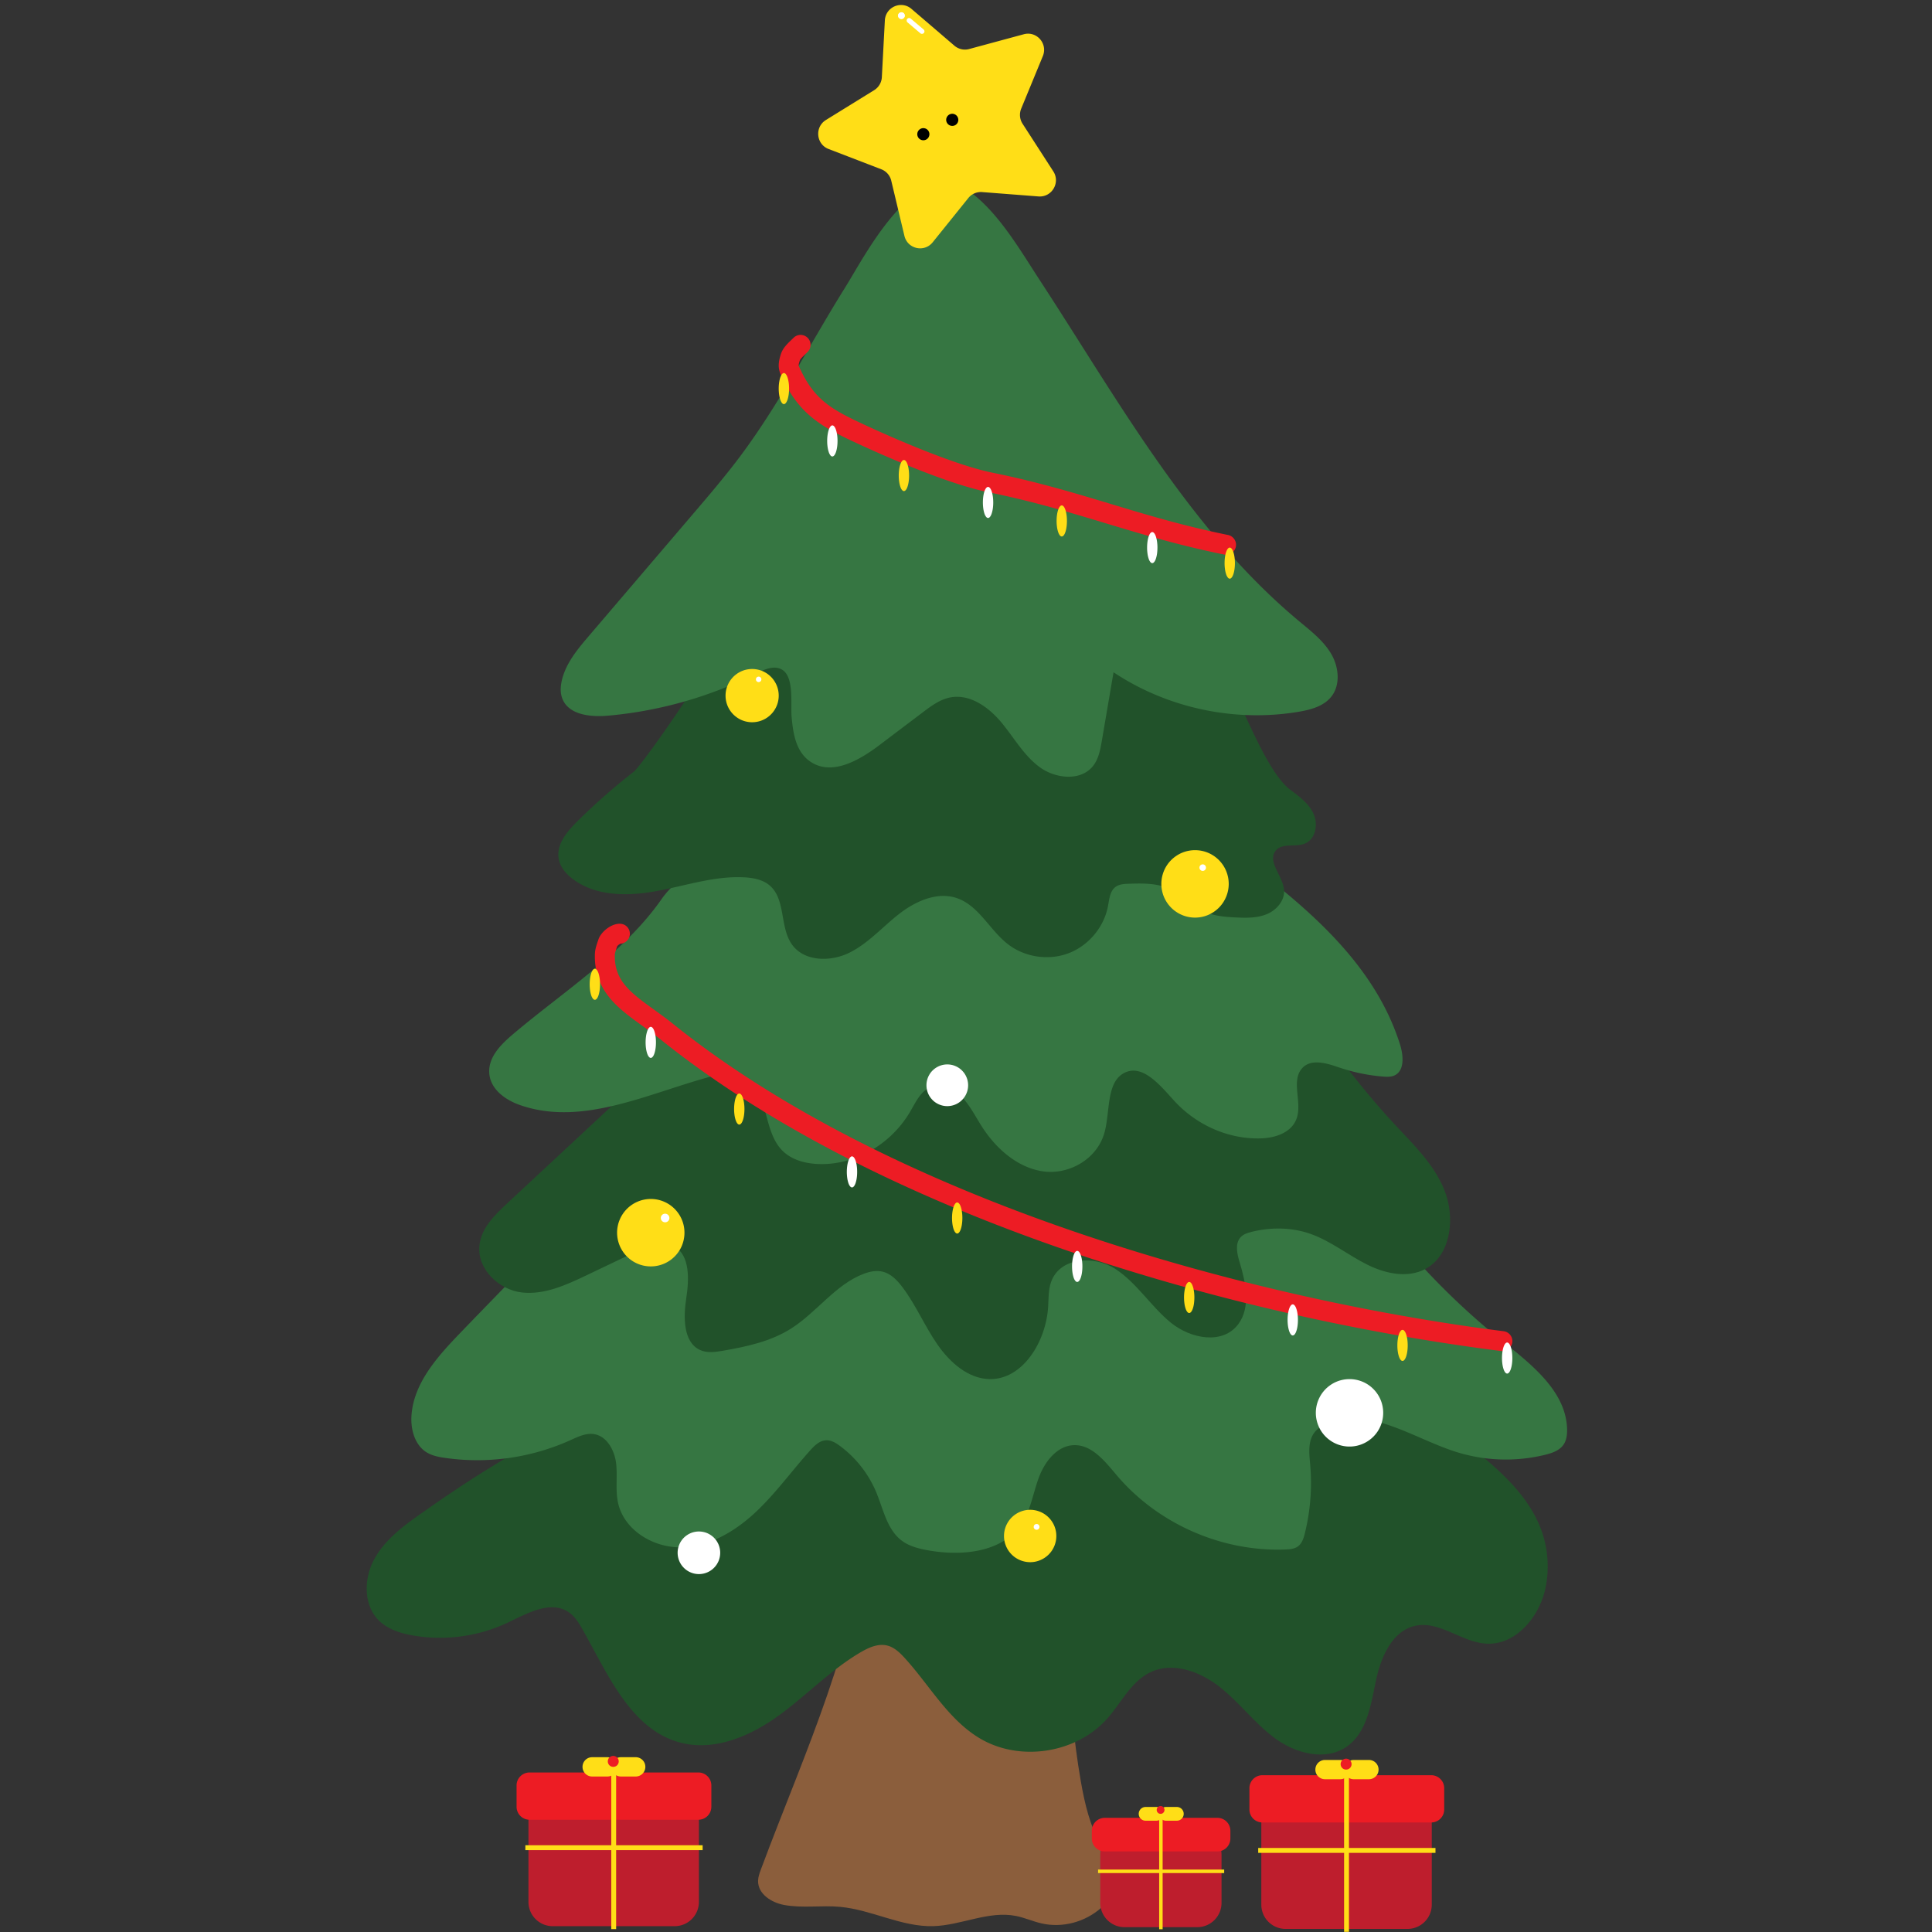 <svg xmlns="http://www.w3.org/2000/svg" viewBox="0 0 384 384"><rect x="0" y="0" width="384" height="384" fill="#333333" stroke="none"/><defs><clipPath id="a"><path d="M72.234 257H308v92H72.234Zm0 0"/></clipPath><clipPath id="b"><path d="M81 212h230.484v97H81Zm0 0"/></clipPath></defs><path fill="#8b5e3c" d="M158.371 353.152c4.184-10.73 8.25-21.566 10.988-32.84 1.164-4.792 1.145-10.718 2.871-15.25 1.508-3.972 7.442-3.05 10.778-4.246 2.246-.804 4.37-1.968 6.633-2.718 3.847-1.278 7.945-1.317 11.976-1.328 1.43-.004 2.934.015 4.172.777 1.883 1.164 2.578 3.66 3.043 5.93 3.398 16.605 3.07 33.855 5.988 50.566.782 4.457 1.825 8.965 4.086 12.805 1.258 2.14 2.946 4.254 2.922 6.785-.016 2.195-1.363 4.148-2.941 5.547-3.254 2.882-7.77 4.062-11.899 3.105-1.703-.394-3.332-1.129-5.047-1.473-5.449-1.085-10.882 1.868-16.425 2.024-6.305.184-12.239-3.25-18.524-3.832-3.715-.348-7.496.308-11.168-.383-2.453-.46-5.219-2.156-5.148-4.82.023-.77.289-1.504.554-2.223 2.297-6.18 4.747-12.289 7.141-18.426m0 0"/><g clip-path="url(#a)"><path fill="#21522a" d="M83.438 301.004c-3.532 2.488-7.098 5.215-9.122 9.035-2.027 3.816-2.082 9.02.996 12.055 1.762 1.734 4.247 2.52 6.684 2.953 6.367 1.133 13.082.234 18.926-2.54 3.894-1.85 8.555-4.503 12.117-2.066 1.219.832 2.023 2.141 2.75 3.43 5.055 8.938 9.64 20.012 19.586 22.524 6.691 1.69 13.71-1.313 19.313-5.348 5.597-4.035 10.41-9.156 16.367-12.645 1.613-.945 3.484-1.789 5.3-1.336 1.391.348 2.489 1.403 3.458 2.465 4.914 5.38 8.59 12.145 14.824 15.914 8 4.836 19.351 3.078 25.515-3.949 2.758-3.148 4.703-7.289 8.473-9.105 4.512-2.18 10.004-.133 13.918 2.996 3.918 3.125 6.957 7.273 11.016 10.21 4.062 2.934 9.855 4.438 14.007 1.633 4.036-2.722 4.883-8.175 5.86-12.949.972-4.773 3.238-10.234 8.015-11.168 4.786-.933 9.125 3.309 13.993 3.575 5.851.32 10.546-5.32 11.746-11.063a21.15 21.15 0 0 0-.664-11.035c-2.403-7.082-8.336-12.313-14.18-16.977-11.32-9.039-23.36-17.363-36.668-23.082-13.309-5.715-28.012-8.738-42.375-6.898-23.164 2.957-43.336 18.047-66.41 21.629-10.508 1.629-22.469-.735-32.422 3.468-10.883 4.602-21.398 11.489-31.023 18.274m0 0"/></g><g clip-path="url(#b)"><path fill="#367642" d="M91.559 264.844c-4.551 4.722-9.371 10.031-9.778 16.578-.172 2.75.684 5.812 3.028 7.25 1.086.664 2.367.914 3.62 1.094a45.13 45.13 0 0 0 24.962-3.528c1.472-.664 3.023-1.43 4.62-1.203 2.602.371 4.137 3.211 4.446 5.82.305 2.614-.176 5.297.39 7.868 1.188 5.406 6.997 8.914 12.524 8.816 5.531-.101 10.64-3.105 14.695-6.871 4.051-3.766 7.29-8.313 10.993-12.422.847-.941 1.855-1.922 3.12-1.98 1.016-.051 1.954.52 2.77 1.125a22.1 22.1 0 0 1 7.235 9.265c1.41 3.41 2.148 7.438 5.125 9.617 1.48 1.082 3.32 1.532 5.125 1.86 6.718 1.215 14.812.453 18.601-5.235 1.848-2.77 2.305-6.21 3.48-9.324 1.176-3.117 3.622-6.242 6.946-6.336 3.61-.101 6.195 3.27 8.535 6.024 8.184 9.644 20.926 15.226 33.555 14.707.847-.035 1.75-.117 2.433-.621.797-.586 1.121-1.614 1.36-2.578a41.6 41.6 0 0 0 1.066-13.653c-.187-2.152-.488-4.531.766-6.293.699-.976 1.785-1.601 2.906-2.031 8.211-3.16 16.723 2.988 25.094 5.707a32.9 32.9 0 0 0 17.96.645c1.376-.34 2.837-.844 3.637-2.02.579-.852.715-1.926.7-2.957-.114-7.535-6.985-12.906-12.868-17.61a143.4 143.4 0 0 1-26.097-27.245c-5.2-7.106-9.91-14.864-17.086-19.954-8.953-6.343-20.535-7.644-31.496-7.238-18.465.688-36.559 5.606-55.008 6.594-7.871.418-15.8.129-23.59 1.316-12.047 1.84-17.844 7.356-25.683 15.684-9.243 9.82-18.727 19.422-28.086 29.129m0 0"/></g><path fill="#21522a" d="M100.605 239.363c-2.39 2.227-4.945 4.774-5.308 8.14-.52 4.798 3.937 8.868 8.418 9.384 4.48.515 8.844-1.496 12.96-3.461q4.975-2.38 9.954-4.754c2.36-1.129 5.144-2.25 7.418-.934 3.129 1.809 2.922 6.602 2.344 10.36s-.578 8.62 2.664 10.183c1.437.696 3.101.453 4.656.184 4.7-.817 9.48-1.828 13.57-4.434 5.059-3.222 8.817-8.746 14.367-10.844 1.239-.472 2.59-.753 3.868-.417 1.605.417 2.863 1.746 3.898 3.125 2.645 3.527 4.402 7.718 6.918 11.347 2.52 3.625 6.172 6.809 10.395 6.867 6.554.09 11.21-7.453 11.605-14.464.09-1.61.035-3.266.555-4.782 1.715-4.996 8.535-5.414 12.785-2.66 4.254 2.75 7.078 7.457 11.031 10.68s10.336 4.449 13.43.285c2.48-3.336 1.5-8.195.262-12.25-.504-1.648-.965-3.66.125-4.941.566-.665 1.425-.938 2.246-1.141 3.851-.945 7.949-.918 11.699.402 4.039 1.422 7.508 4.246 11.363 6.157 3.86 1.91 8.625 2.816 12.215.378 4.437-3.007 5.129-9.972 3.078-15.148-2.055-5.18-6.113-9.066-9.824-13.047-9.45-10.129-17.274-21.828-25.66-32.976-1.067-1.422-2.176-2.864-3.649-3.774-1.328-.82-2.867-1.156-4.379-1.453-20.718-4.11-42.148-3.957-62.84.262-10.39 2.117-20.671 5.218-30.496 9.43-7.972 3.413-13.91 11.007-20.312 16.968zm0 0"/><path fill="#367642" d="M101.898 205.61c-2.328 1.98-4.89 4.511-4.652 7.714.242 3.238 3.27 5.328 6.117 6.32 12.73 4.434 26.094-2.675 39.114-5.988 1.406-.355 2.878-.668 4.277-.281 2.715.754 4.262 3.844 5.11 6.746.843 2.902 1.402 6.082 3.35 8.27 1.829 2.047 4.567 2.816 7.188 2.957 7.274.382 14.602-3.743 18.512-10.414 1.016-1.73 1.914-3.72 3.602-4.637 2.101-1.14 4.734-.145 6.476 1.566 1.742 1.715 2.863 4.032 4.211 6.125 2.899 4.5 7.238 8.192 12.254 8.848 5.02.652 10.566-2.414 12.05-7.664 1.192-4.23.305-10.106 4.009-11.95 3.597-1.785 7.043 2.462 9.824 5.52 4.512 4.961 10.976 7.754 17.39 7.516 2.813-.106 6.051-1.164 7.016-4.04 1.055-3.144-1.098-7.234.938-9.75 1.734-2.144 4.902-1.183 7.406-.327a36 36 0 0 0 8.867 1.84c.824.062 1.695.085 2.422-.34 1.805-1.055 1.55-3.934.887-6.043-5.008-15.887-18.09-26.891-30.746-36.532-9.215-7.02-18.606-13.859-28.782-19.086-3.394-1.742-6.925-3.324-10.656-3.796-4.512-.579-9.059.488-13.441 1.78-10.063 2.97-19.778 7.15-29.47 11.317-6.35 2.735-12.698 5.465-19.05 8.2-5.504 2.367-10.98 4.007-14.644 9.25-7.473 10.71-19.82 18.582-29.579 26.878m0 0"/><path fill="#21522a" d="M114.695 163.3c-2.03 2.012-4.144 4.56-3.652 7.376.3 1.71 1.543 3.12 2.945 4.144 4.696 3.43 11.086 3.32 16.801 2.235 5.711-1.082 11.371-2.996 17.176-2.676 1.785.098 3.652.453 5.012 1.613 3.242 2.766 1.96 8.297 4.449 11.758 2.433 3.39 7.644 3.465 11.387 1.613 3.738-1.851 6.562-5.101 9.847-7.675 3.29-2.57 7.625-4.532 11.567-3.165 4.328 1.5 6.472 6.32 10.09 9.13 3.359 2.609 8.101 3.32 12.074 1.808s7.05-5.191 7.832-9.375c.257-1.379.382-2.98 1.511-3.813.739-.543 1.72-.593 2.633-.62 2.649-.083 5.399-.15 7.828.906 2.621 1.136 4.582 3.46 7.192 4.636 1.976.89 4.195 1.063 6.36 1.16 2.081.098 4.241.122 6.151-.707 1.915-.828 3.512-2.742 3.313-4.82-.266-2.789-3.445-5.7-1.602-7.808 1.34-1.532 3.93-.575 5.801-1.375 2.059-.883 2.602-3.75 1.707-5.805-.898-2.059-2.781-3.48-4.59-4.809-7.062-5.195-14.105-31.27-21.168-36.46-5.765-4.239-11.597-8.516-18.191-11.286a45.5 45.5 0 0 0-19.98-3.465c-5.813.313-11.504 1.739-17.153 3.16-15.539 3.91-20.293 5.692-34.57 13.176 1.406 2.39-17.528 29.692-19.535 31.258a125 125 0 0 0-11.235 9.887m0 0"/><path fill="#367642" d="M176.54 43.965c-3.72 4.652-6.74 10.265-8.583 13.215-6.973 11.152-12.945 22.945-20.836 33.504-2.953 3.945-6.156 7.699-9.355 11.445-6.903 8.086-13.801 16.168-20.703 24.25-2.274 2.66-4.618 5.465-5.399 8.879-.273 1.195-.336 2.484.117 3.629 1.274 3.222 5.602 3.664 9.047 3.36a81.8 81.8 0 0 0 29.5-8.392c1.563-.789 3.422-1.636 4.98-.832 2.633 1.364 1.794 6.957 2.036 9.524.312 3.367.87 7.16 4.074 9.058 4.242 2.512 9.492-.574 13.426-3.546a7076 7076 0 0 1 8.597-6.5c1.649-1.25 3.38-2.536 5.407-2.934 3.859-.762 7.59 1.871 10.12 4.887 2.528 3.015 4.481 6.605 7.645 8.941 3.168 2.34 8.227 2.867 10.653-.23 1.101-1.403 1.433-3.239 1.734-4.993.773-4.535 1.55-9.074 2.324-13.609 10.711 7.133 24.176 9.996 36.86 7.836 2.363-.402 4.878-1.078 6.386-2.945 1.903-2.348 1.547-5.914.028-8.524-1.524-2.613-3.98-4.515-6.305-6.449-21.902-18.223-35.969-43.887-51.563-67.746-3.832-5.863-8.093-13.293-13.785-17.566-5.933-4.454-11.722-.122-16.406 5.738m0 0"/><path fill="#ffde17" d="m192.621 9.746 10.86-2.937c2.57-.696 4.812 1.87 3.792 4.343l-4.304 10.45c-.403.984-.301 2.101.273 2.992l6.113 9.468c1.446 2.243-.292 5.184-2.945 4.981l-11.207-.867a3.21 3.21 0 0 0-2.746 1.191l-7.078 8.79c-1.676 2.081-4.996 1.331-5.617-1.27l-2.621-10.985a3.22 3.22 0 0 0-1.97-2.254l-10.487-4.035c-2.485-.957-2.793-4.363-.524-5.765l9.582-5.922a3.24 3.24 0 0 0 1.531-2.582l.598-11.285c.14-2.672 3.27-4.028 5.29-2.293l8.546 7.324c.805.683 1.895.93 2.914.656m0 0"/><path d="M184.727 26.672q-.002.239-.09.46a1.205 1.205 0 1 1 .09-.46M190.473 23.82q0 .24-.094.461a1.1 1.1 0 0 1-.258.39 1.168 1.168 0 0 1-.852.352 1.205 1.205 0 0 1-1.113-.742 1.17 1.17 0 0 1 0-.922q.094-.224.262-.39.169-.172.39-.262.219-.094.462-.094.239 0 .46.094a1.19 1.19 0 0 1 .649.652q.094.22.094.461m0 0"/><path fill="#ffde17" d="M154.777 138.258q-.001.52-.101 1.035a5 5 0 0 1-.301.992q-.2.48-.488.914-.287.433-.657.801a5.4 5.4 0 0 1-.8.66q-.434.289-.914.488a5 5 0 0 1-.993.301q-.51.101-1.03.102-.522 0-1.032-.102a5.2 5.2 0 0 1-1.902-.789 5.4 5.4 0 0 1-.805-.66 5.6 5.6 0 0 1-.656-.8 5.4 5.4 0 0 1-.489-.915 5.5 5.5 0 0 1-.3-.992 5.367 5.367 0 0 1 0-2.066q.103-.51.3-.993.2-.48.489-.914a5.6 5.6 0 0 1 .656-.8q.37-.369.805-.66a5.2 5.2 0 0 1 1.902-.79q.51-.1 1.031-.101.522.001 1.031.101.51.101.993.301.48.2.914.488.432.292.8.66.37.369.657.801.287.434.488.914.2.481.3.993.101.51.102 1.03m0 0"/><path fill="#fff" d="M274.922 280.813c0 .437-.043.875-.129 1.304a6.67 6.67 0 0 1-2.844 4.266 6.733 6.733 0 0 1-2.414 1.004 6.7 6.7 0 0 1-3.87-.383 6.6 6.6 0 0 1-1.157-.621 6.65 6.65 0 0 1-2.465-3.008 6.68 6.68 0 0 1 0-5.129 7 7 0 0 1 .617-1.16 7 7 0 0 1 .832-1.016 7 7 0 0 1 1.016-.832 6.6 6.6 0 0 1 2.414-1 6.7 6.7 0 0 1 2.613 0q.645.128 1.254.38a6.6 6.6 0 0 1 2.172 1.452q.469.47.832 1.016a6.6 6.6 0 0 1 1 2.418q.129.646.129 1.308M143.145 308.629a4.35 4.35 0 0 1-.32 1.621q-.165.386-.391.73-.235.347-.528.641-.294.3-.64.527c-.23.157-.477.286-.73.391-.259.11-.524.188-.798.242a4.2 4.2 0 0 1-1.648 0 4 4 0 0 1-.793-.242 4 4 0 0 1-.73-.39 4 4 0 0 1-.641-.528q-.3-.294-.528-.64a4 4 0 0 1-.39-.731 4.4 4.4 0 0 1-.242-.797 4.2 4.2 0 0 1 0-1.652q.082-.405.242-.793.157-.386.39-.73a4.12 4.12 0 0 1 1.168-1.168c.23-.157.473-.286.73-.395a4.3 4.3 0 0 1 1.618-.32 4.35 4.35 0 0 1 1.621.32 4.4 4.4 0 0 1 1.371.918c.196.199.371.41.528.644q.226.345.39.73.158.389.238.794.083.41.083.828m0 0"/><path fill="#ffde17" d="M244.219 175.68a6.7 6.7 0 0 1-.512 2.562 7 7 0 0 1-.617 1.16 7 7 0 0 1-.832 1.016 6.5 6.5 0 0 1-1.016.832q-.549.369-1.156.621a6.68 6.68 0 0 1-5.125 0 6.5 6.5 0 0 1-1.156-.621 6.3 6.3 0 0 1-1.016-.832 6.5 6.5 0 0 1-.832-1.016 6.6 6.6 0 0 1-1-2.418 6.7 6.7 0 0 1 0-2.613 6.67 6.67 0 0 1 2.848-4.266q.546-.37 1.156-.62a6.72 6.72 0 0 1 5.125 0q.607.25 1.156.62t1.016.833q.462.47.832 1.015.365.55.617 1.16a6.7 6.7 0 0 1 .512 2.567M209.953 305.29q.001.513-.098 1.015-.104.503-.296.976a5.6 5.6 0 0 1-.48.903 5.4 5.4 0 0 1-.65.789 5.2 5.2 0 0 1-.788.644 5 5 0 0 1-.899.48c-.312.133-.64.231-.972.298a5.2 5.2 0 0 1-1.016.101 5.24 5.24 0 0 1-2.89-.879 5.2 5.2 0 0 1-1.915-2.336 5.3 5.3 0 0 1-.297-.976 5.2 5.2 0 0 1-.097-1.016q-.002-.511.097-1.016.102-.503.297-.976c.133-.317.293-.613.48-.899a5.24 5.24 0 0 1 2.337-1.918c.312-.128.64-.23.972-.296a5.2 5.2 0 0 1 1.016-.098q.511-.001 1.016.098a5.3 5.3 0 0 1 1.87.777 5.24 5.24 0 0 1 1.919 2.336q.192.473.296.976.1.505.098 1.016M136.043 245.008q0 .66-.129 1.308-.127.647-.379 1.258a6.5 6.5 0 0 1-.62 1.156q-.364.553-.833 1.016-.464.468-1.016.836-.546.365-1.156.617a6.695 6.695 0 0 1-7.297-1.453 6.74 6.74 0 0 1-1.832-3.43 6.7 6.7 0 0 1 1-5.03 6.7 6.7 0 0 1 1.848-1.852q.549-.365 1.156-.618a6.68 6.68 0 0 1 8.13 2.47 6.6 6.6 0 0 1 1 2.413c.085.434.128.867.128 1.309m0 0"/><path fill="#fff" d="M192.422 215.707a4 4 0 0 1-.082.809c-.05.265-.13.527-.235.777a4.2 4.2 0 0 1-.382.719 4.4 4.4 0 0 1-.516.625 4 4 0 0 1-.625.515 4 4 0 0 1-.719.383 4.1 4.1 0 0 1-1.582.317q-.41-.001-.808-.079a4.2 4.2 0 0 1-1.493-.62 3.8 3.8 0 0 1-.628-.516 4.4 4.4 0 0 1-.516-.625 4.5 4.5 0 0 1-.383-.719 4.5 4.5 0 0 1-.234-.777 4.3 4.3 0 0 1-.078-.809q0-.41.078-.809c.054-.265.133-.527.234-.777q.16-.377.383-.719a4.18 4.18 0 0 1 2.637-1.761q.398-.077.808-.078.406 0 .805.078.404.08.777.238.38.153.719.383.337.222.625.515.287.287.516.625c.152.227.277.47.382.72q.159.376.235.776a4 4 0 0 1 .082.809m0 0"/><path fill="#ed1c24" d="M298.61 268.543q-.126-.002-.25-.016c-14.192-1.797-28.72-4.394-43.188-7.722-15.438-3.547-30.477-7.856-44.692-12.805-15.351-5.348-29.667-11.414-42.542-18.035-13.965-7.184-26.329-15.07-36.743-23.442-1.156-.93-2.351-1.789-3.504-2.62-2.43-1.755-4.726-3.41-6.472-5.524-2.059-2.488-3.035-5.277-2.985-8.531.016-1.09.239-1.743.723-3.164.496-1.457 2.527-3.153 4.309-3.079a1.982 1.982 0 0 1 .035 3.961c-.192.09-.5.332-.625.493-.43 1.27-.473 1.433-.477 1.851-.078 5.078 3.23 7.469 7.813 10.774 1.191.863 2.43 1.754 3.664 2.746 43.828 35.222 114.066 54.687 165.18 61.16a1.984 1.984 0 0 1-.247 3.953M123.097 187.57h.004zM243.691 110.258q-.194.001-.394-.04c-8.98-1.823-16.418-4.066-23.613-6.238-7.106-2.144-14.454-4.363-23.254-6.152-8.258-1.676-21.008-7.36-26.106-9.726-3.312-1.536-6.254-2.97-8.738-4.957-2.606-2.09-4.5-4.61-6.152-8.16-.036-.07-.063-.133-.094-.196-.524-1.078-.89-2.16-.117-4.453.39-1.164 1.207-1.945 2.148-2.852l.371-.359a1.982 1.982 0 1 1 2.762 2.844c-.133.133-.266.258-.387.375-.566.547-1.058 1.02-1.14 1.261-.243.715-.243.993-.235 1.06.004.058.055.163.164.397q.058.117.121.247c2.93 6.312 6.461 8.18 12.961 11.195 3.88 1.8 17.16 7.797 25.23 9.437 8.981 1.825 16.419 4.067 23.61 6.239 7.106 2.148 14.457 4.363 23.254 6.152a1.99 1.99 0 0 1 1.55 2.34 1.986 1.986 0 0 1-1.94 1.586m0 0"/><path fill="#fff" d="M239.695 172.445a.637.637 0 0 1-.644.649.62.62 0 0 1-.457-.188.63.63 0 0 1-.192-.46q0-.264.192-.458a.62.62 0 0 1 .457-.187q.264 0 .457.187a.64.64 0 0 1 .187.457M133.047 242.086a.82.82 0 0 1-.25.605.82.82 0 0 1-.602.25.83.83 0 0 1-.601-.25.84.84 0 0 1-.25-.605c0-.234.086-.434.25-.602a.83.83 0 0 1 .601-.25.82.82 0 0 1 .602.25q.251.252.25.602M206.605 303.48c0 .16-.058.293-.167.407a.56.56 0 0 1-.407.168.55.55 0 0 1-.406-.168.56.56 0 0 1-.168-.407.57.57 0 0 1 .574-.574.57.57 0 0 1 .574.574M179.824 3.11a.64.64 0 0 1-.195.468.64.64 0 0 1-.465.195.64.64 0 0 1-.469-.195.64.64 0 0 1-.195-.469.64.64 0 0 1 .195-.468.64.64 0 0 1 .47-.192q.27 0 .464.192a.64.64 0 0 1 .195.468m0 0"/><path fill="#fff" d="M179.824 3.11a.64.64 0 0 1-.195.468.64.64 0 0 1-.465.195.64.64 0 0 1-.469-.195.64.64 0 0 1-.195-.469.64.64 0 0 1 .195-.468.64.64 0 0 1 .47-.192q.27 0 .464.192a.64.64 0 0 1 .195.468M183.25 6.73a.5.5 0 0 1-.312-.109l-2.543-2.156a.497.497 0 0 1-.075-.7.49.49 0 0 1 .696-.07l2.547 2.157a.495.495 0 0 1-.313.878m0 0"/><path fill="#be1e2d" d="M134.09 382.844h-24.23a4.825 4.825 0 0 1-4.825-4.828v-17.368a4.83 4.83 0 0 1 4.824-4.828h24.23a4.83 4.83 0 0 1 4.825 4.828v17.368a4.825 4.825 0 0 1-4.824 4.828m0 0"/><path fill="#ed1c24" d="M138.813 361.688H105.25a2.58 2.58 0 0 1-2.578-2.583v-4.23a2.58 2.58 0 0 1 2.578-2.582h33.563a2.58 2.58 0 0 1 2.574 2.582v4.23a2.58 2.58 0 0 1-2.575 2.582m0 0"/><path fill="#ffde17" d="M121.492 351.059h.969v32.367h-.969Zm0 0"/><path fill="#ffde17" d="M139.656 366.758v.969h-35.238v-.97ZM126.426 349.258h-3.02c-.523 0-1 .21-1.344.555a1.9 1.9 0 0 0-1.343-.555h-3.024c-1.058 0-1.914.86-1.914 1.918 0 1.062.86 1.918 1.914 1.918h3.024c.523 0 .996-.211 1.344-.551.343.34.82.55 1.343.55h3.02a1.919 1.919 0 0 0 0-3.835m0 0"/><path fill="#ed1c24" d="M122.977 350.09q0 .215-.082.414a1.04 1.04 0 0 1-.59.59q-.199.082-.414.082-.216 0-.418-.082a1.07 1.07 0 0 1-.586-.59 1.107 1.107 0 0 1 0-.832 1.07 1.07 0 0 1 .586-.586 1.1 1.1 0 0 1 .832 0q.198.083.355.234.153.154.235.352c.054.137.082.273.082.418m0 0"/><path fill="#be1e2d" d="M279.75 383.387h-24.234a4.82 4.82 0 0 1-4.82-4.828v-17.364a4.825 4.825 0 0 1 4.82-4.832h24.234a4.83 4.83 0 0 1 4.824 4.832v17.364a4.825 4.825 0 0 1-4.824 4.828m0 0"/><path fill="#ed1c24" d="M284.469 362.23h-33.563a2.577 2.577 0 0 1-2.574-2.578v-4.234a2.58 2.58 0 0 1 2.574-2.582h33.563a2.58 2.58 0 0 1 2.578 2.582v4.234a2.58 2.58 0 0 1-2.578 2.578m0 0"/><path fill="#ffde17" d="M267.148 351.605h.97v32.364h-.97Zm0 0"/><path fill="#ffde17" d="M285.313 367.3v.97h-35.235v-.97ZM272.086 349.805h-3.02c-.523 0-1 .207-1.343.55-.348-.34-.82-.55-1.344-.55h-3.024a1.915 1.915 0 0 0 0 3.832h3.024c.523 0 .996-.207 1.344-.551.343.34.82.55 1.343.55h3.02a1.915 1.915 0 1 0 0-3.831m0 0"/><path fill="#ed1c24" d="M268.637 350.633q0 .217-.086.418a1.07 1.07 0 0 1-.586.586 1.087 1.087 0 1 1 .351-1.774q.153.152.235.356.087.199.086.414m0 0"/><path fill="#be1e2d" d="M237.965 383.04h-14.453a4.825 4.825 0 0 1-4.824-4.83v-9.565a4.83 4.83 0 0 1 4.824-4.829h14.453a4.83 4.83 0 0 1 4.824 4.829v9.566a4.825 4.825 0 0 1-4.824 4.828m0 0"/><path fill="#ed1c24" d="M241.969 367.988h-22.387a2.577 2.577 0 0 1-2.574-2.578v-1.523a2.575 2.575 0 0 1 2.574-2.578h22.387a2.576 2.576 0 0 1 2.578 2.578v1.523a2.58 2.58 0 0 1-2.578 2.578m0 0"/><path fill="#ffde17" d="M230.395 360.43h.687v23.023h-.687Zm0 0"/><path fill="#ffde17" d="M243.316 371.594v.691H218.25v-.691ZM233.906 359.148h-2.152c-.371 0-.707.149-.953.391a1.36 1.36 0 0 0-.957-.39h-2.149a1.365 1.365 0 0 0 0 2.73h2.149c.375 0 .71-.152.957-.395.246.243.582.395.953.395h2.152a1.365 1.365 0 0 0 0-2.73m0 0"/><path fill="#ed1c24" d="M231.45 359.738a.73.73 0 0 1-.227.547.73.73 0 0 1-.547.227.73.73 0 0 1-.543-.227.73.73 0 0 1-.227-.547q-.001-.316.227-.547a.73.73 0 0 1 .543-.226q.323-.001.547.226a.75.75 0 0 1 .226.547m0 0"/><path fill="#ffde17" d="M156.836 77.234q0 .611-.078 1.18-.083.567-.223 1-.146.434-.336.672c-.125.156-.258.234-.39.234q-.207 0-.395-.234a2.3 2.3 0 0 1-.336-.672 6 6 0 0 1-.223-1 8.9 8.9 0 0 1 0-2.363q.083-.568.223-1 .148-.435.336-.668.189-.239.395-.238c.132 0 .265.078.39.238q.188.234.336.668.14.432.223 1 .077.568.078 1.183m0 0"/><path fill="#fff" d="M166.465 87.64q-.001.611-.078 1.18-.083.568-.223 1c-.098.29-.207.512-.336.672q-.187.234-.39.235-.207 0-.395-.235a2.2 2.2 0 0 1-.332-.672 5.4 5.4 0 0 1-.223-1 8 8 0 0 1-.078-1.18q-.002-.615.078-1.183.076-.567.223-1 .143-.434.332-.668.189-.239.394-.238.204-.001.391.238c.129.156.238.379.336.668q.14.433.223 1 .077.568.078 1.184m0 0"/><path fill="#ffde17" d="M180.688 94.516q.002.615-.079 1.183-.076.568-.222 1-.143.434-.332.668-.188.239-.395.238-.204.001-.39-.238c-.13-.156-.239-.379-.336-.668a6 6 0 0 1-.223-1 9 9 0 0 1 0-2.363q.082-.567.223-1 .144-.434.336-.672.186-.234.39-.234.207 0 .395.234.19.24.332.672.146.433.222 1c.055.379.078.773.078 1.18m0 0"/><path fill="#fff" d="M197.414 99.867q0 .615-.078 1.184a6 6 0 0 1-.227 1c-.093.289-.207.511-.332.668q-.188.234-.394.234c-.133 0-.266-.078-.39-.234a2.2 2.2 0 0 1-.337-.668 6 6 0 0 1-.222-1 9 9 0 0 1 0-2.364q.082-.565.222-1.003.148-.435.336-.668c.125-.157.258-.235.39-.235q.207 0 .395.235c.125.156.239.379.332.668.098.293.172.625.227 1.004q.077.565.078 1.18M230.05 108.84q-.001.615-.077 1.183a6 6 0 0 1-.223 1c-.098.29-.207.512-.336.668q-.187.235-.39.235-.207 0-.395-.235a2.1 2.1 0 0 1-.332-.668 5.4 5.4 0 0 1-.223-1 8 8 0 0 1-.078-1.183c0-.41.024-.8.078-1.18q.076-.567.223-1 .143-.438.332-.672t.394-.234q.204 0 .391.234c.129.157.238.38.336.672q.14.433.223 1c.05.38.078.77.078 1.18m0 0"/><path fill="#ffde17" d="M212.063 103.543q-.001.61-.079 1.18-.076.567-.222 1-.146.438-.332.672c-.13.156-.258.234-.395.234q-.207 0-.394-.234t-.332-.672a5.4 5.4 0 0 1-.223-1 8 8 0 0 1-.078-1.18c0-.41.023-.805.078-1.184q.076-.564.223-1 .145-.433.332-.668.188-.234.394-.234c.137 0 .266.078.395.234q.186.236.332.668.146.436.222 1 .077.57.078 1.184M245.45 111.926q-.001.615-.079 1.183-.082.568-.223 1-.144.434-.335.668-.186.237-.391.239-.207-.002-.395-.239a2.1 2.1 0 0 1-.332-.668 5.4 5.4 0 0 1-.222-1 8 8 0 0 1-.078-1.183c0-.406.023-.801.078-1.18q.076-.567.222-1c.094-.289.207-.516.332-.672q.189-.234.395-.234.205 0 .39.234c.13.156.239.383.336.672q.14.433.223 1 .076.57.078 1.18M119.262 195.633c0 .41-.028.8-.078 1.18q-.083.565-.223 1.003-.148.434-.336.668c-.125.157-.258.235-.39.235q-.207 0-.395-.235a2.2 2.2 0 0 1-.336-.668 6 6 0 0 1-.223-1.004 8.8 8.8 0 0 1 0-2.363 6 6 0 0 1 .223-1q.147-.434.336-.668t.394-.234q.201 0 .391.234.188.235.336.668.14.436.223 1 .077.57.078 1.184m0 0"/><path fill="#fff" d="M130.375 207.18c0 .41-.023.804-.078 1.18a5.4 5.4 0 0 1-.223 1.003q-.143.434-.332.668t-.394.235q-.204 0-.391-.235c-.129-.156-.238-.379-.336-.668a6 6 0 0 1-.223-1.004 9 9 0 0 1-.078-1.18q.001-.616.078-1.179a6 6 0 0 1 .223-1.004c.098-.289.207-.512.336-.668q.187-.234.39-.234.207 0 .395.234.19.234.332.668a5.4 5.4 0 0 1 .223 1.004c.055.375.078.77.078 1.18m0 0"/><path fill="#ffde17" d="M147.965 220.43q-.001.61-.078 1.18-.076.566-.223 1c-.098.288-.207.515-.332.671q-.192.235-.394.235-.207 0-.395-.235c-.125-.156-.234-.383-.332-.672a5.4 5.4 0 0 1-.223-1 8 8 0 0 1-.078-1.18q-.002-.615.078-1.183.076-.567.223-1 .146-.434.332-.668.189-.234.394-.234.204 0 .395.234.186.234.332.668.147.433.223 1 .077.569.078 1.184m0 0"/><path fill="#fff" d="M170.367 232.922c0 .41-.023.805-.078 1.18a5.4 5.4 0 0 1-.223 1.003c-.093.29-.207.512-.332.668q-.188.235-.394.235-.205 0-.39-.235-.193-.233-.337-.668a6 6 0 0 1-.222-1.003 8.842 8.842 0 0 1 0-2.36 6 6 0 0 1 .222-1.004c.098-.289.207-.511.336-.668q.187-.234.39-.234.207 0 .395.234c.125.157.239.38.332.668a5.4 5.4 0 0 1 .223 1.004c.055.38.078.77.078 1.18M215.133 251.71q.002.618-.078 1.18a5.4 5.4 0 0 1-.223 1.005q-.143.433-.332.667t-.395.235q-.203 0-.39-.234c-.13-.157-.238-.38-.336-.668a6 6 0 0 1-.223-1.004 9 9 0 0 1-.078-1.18q0-.616.078-1.18a6 6 0 0 1 .223-1.004c.098-.289.207-.511.336-.668q.187-.234.39-.234.206 0 .395.234.19.236.332.668a5.4 5.4 0 0 1 .223 1.004q.08.564.078 1.18M257.973 262.344q.002.61-.078 1.18-.076.566-.223 1-.143.433-.332.667-.189.24-.395.239-.203 0-.39-.235c-.13-.16-.239-.382-.336-.672a6 6 0 0 1-.223-1 8.9 8.9 0 0 1 0-2.363q.082-.567.223-1 .144-.434.336-.668.187-.239.39-.238.206-.001.395.238.19.235.332.668.147.433.223 1 .08.57.078 1.184m0 0"/><path fill="#ffde17" d="M191.277 242.086c0 .41-.023.805-.078 1.184q-.076.566-.222 1-.143.433-.332.667-.189.24-.395.239-.205.001-.39-.238c-.13-.157-.239-.38-.337-.668a6 6 0 0 1-.222-1 9 9 0 0 1 0-2.364q.082-.567.222-1c.098-.289.207-.511.336-.672q.186-.234.391-.234.207 0 .395.234.19.24.332.672.145.433.222 1c.055.38.078.774.078 1.18M237.39 257.883q-.001.616-.077 1.183t-.223 1q-.146.435-.332.668c-.13.157-.258.235-.395.239-.136-.004-.27-.082-.394-.239q-.187-.234-.332-.668a5.4 5.4 0 0 1-.223-1 9 9 0 0 1 0-2.363q.075-.567.223-1c.097-.289.207-.516.332-.672q.189-.234.394-.234c.137 0 .266.078.395.234.125.156.234.383.332.672q.146.433.222 1 .078.57.079 1.18m0 0"/><path fill="#fff" d="M300.59 269.922q0 .616-.078 1.18c-.051.378-.13.714-.223 1.003-.098.29-.207.512-.336.668q-.187.235-.39.235-.207 0-.395-.235a2.1 2.1 0 0 1-.332-.668 5.4 5.4 0 0 1-.223-1.003 8 8 0 0 1-.078-1.18q-.001-.616.078-1.18a5.4 5.4 0 0 1 .223-1.004q.143-.433.332-.668.189-.234.394-.234.204 0 .391.234c.129.157.238.38.336.668a5.4 5.4 0 0 1 .223 1.004q.076.564.078 1.18m0 0"/><path fill="#ffde17" d="M279.793 267.41q0 .61-.078 1.18-.083.567-.223 1-.144.435-.336.672-.187.234-.39.234-.207 0-.395-.234a2.2 2.2 0 0 1-.332-.672 5.4 5.4 0 0 1-.223-1 8 8 0 0 1-.078-1.18q-.001-.616.078-1.183.076-.568.223-1 .143-.435.332-.668.188-.237.395-.239.203.002.39.239c.13.156.239.378.336.668q.14.432.223 1 .076.567.078 1.183m0 0"/><path fill="#fff" d="M151.328 135.027a.52.52 0 0 1-.16.383.52.52 0 0 1-.379.16.52.52 0 0 1-.383-.16.5.5 0 0 1-.156-.383.5.5 0 0 1 .156-.379.52.52 0 0 1 .383-.16q.222.001.379.16.159.157.16.38m0 0"/></svg>